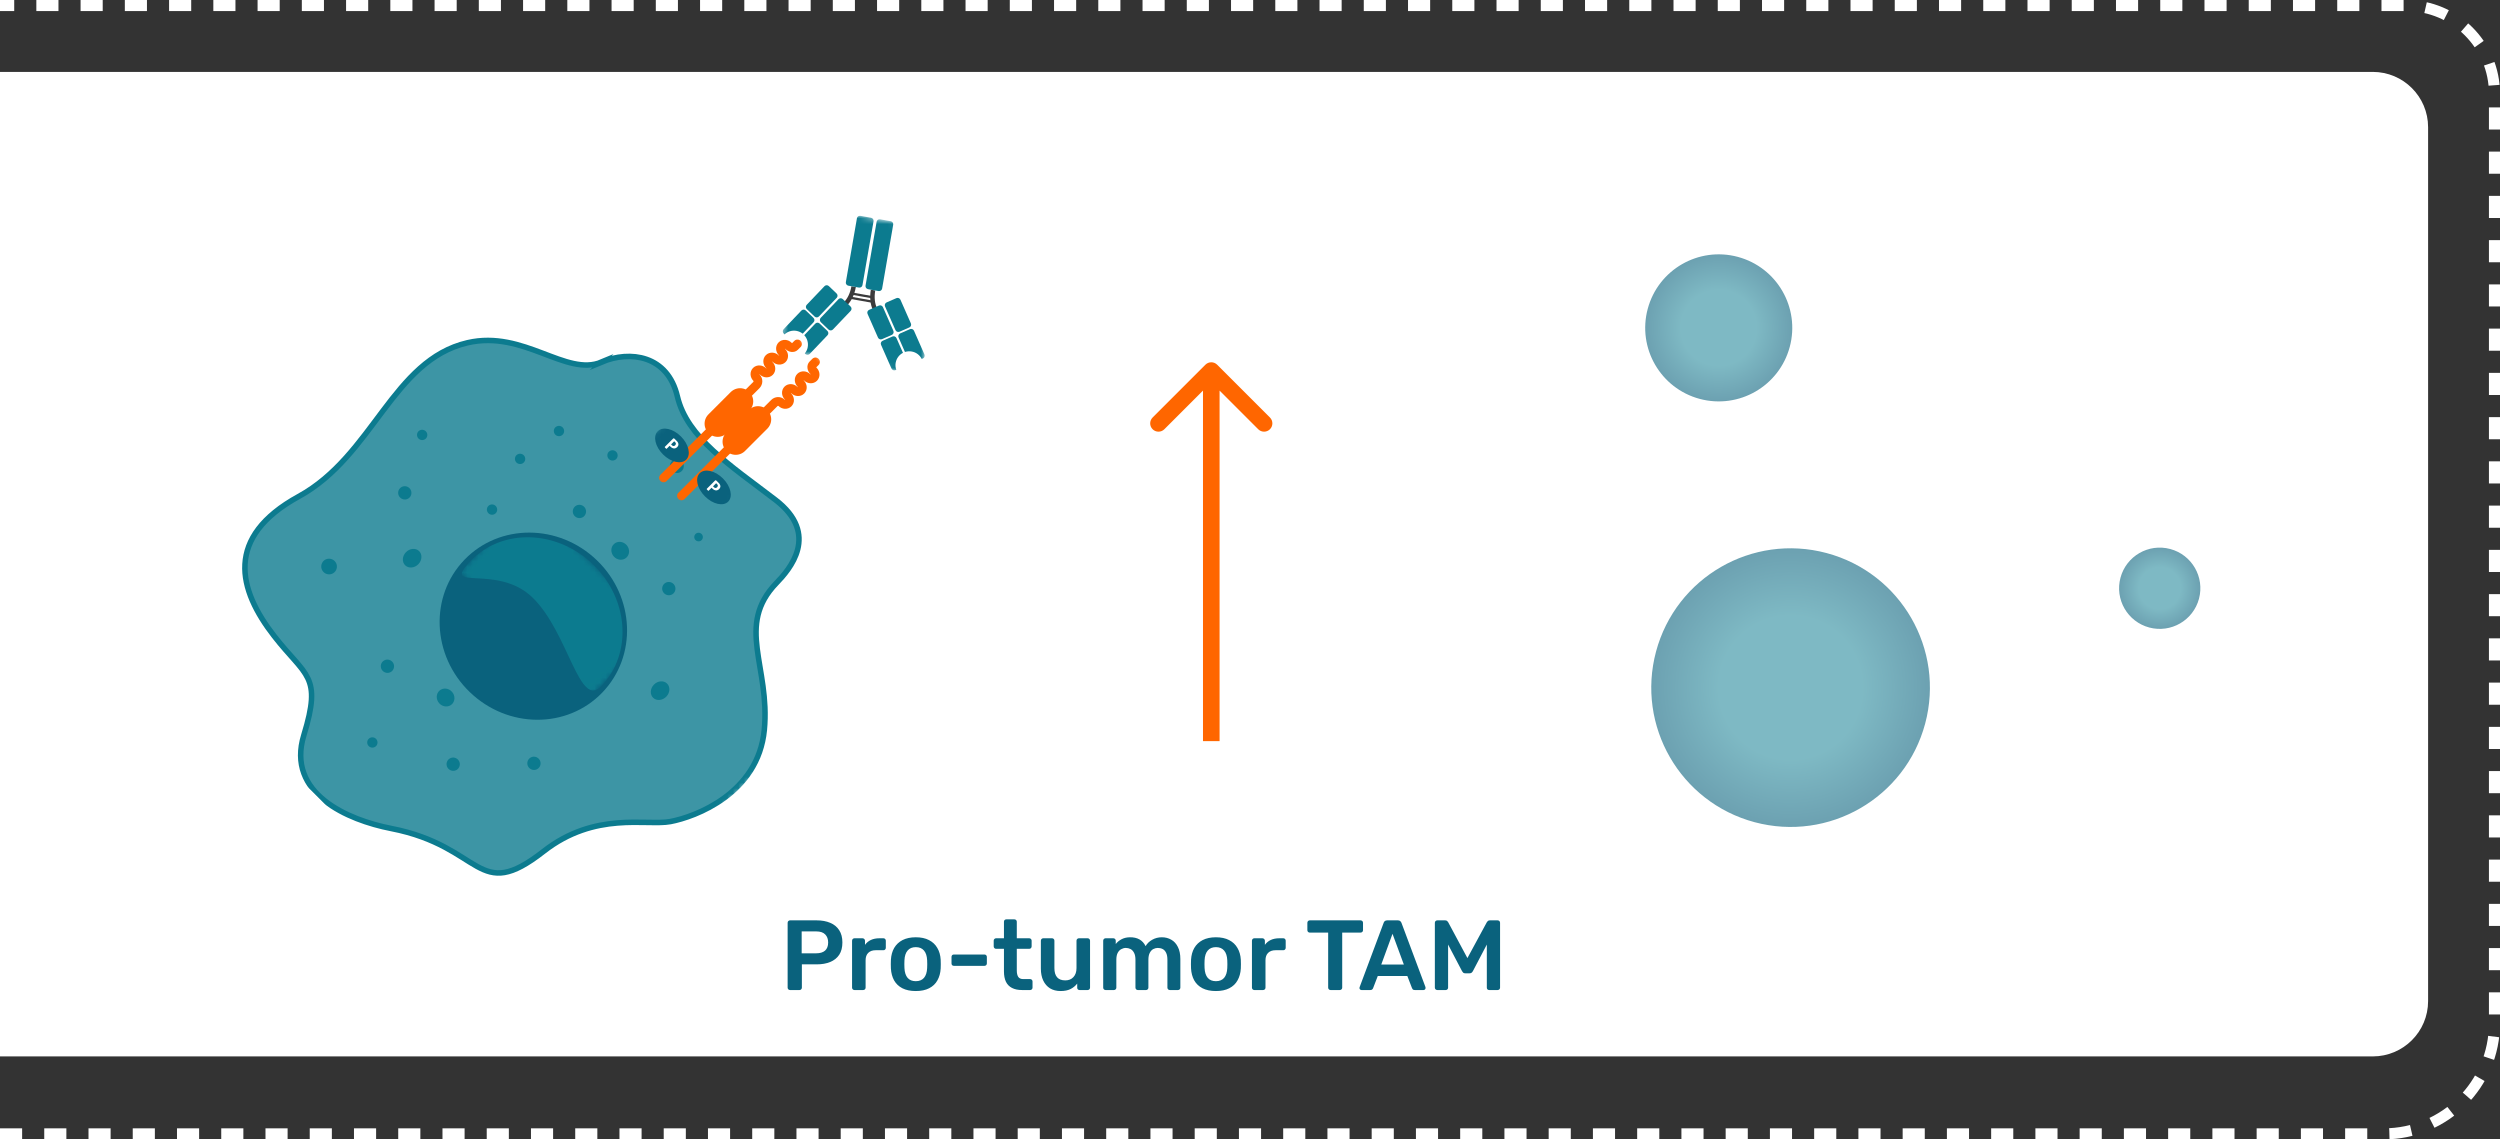 <svg width="452" height="206" viewBox="0 0 452 206" fill="none" xmlns="http://www.w3.org/2000/svg">
<rect x="0" y="0" width="452" height="206" fill="#333333" stroke="none"/>
<path d="M-9.27475e-06 205L431 205C442.046 205 451 196.046 451 185L451 16.951V16.951C451 8.141 443.859 1 435.049 1L-3.57628e-07 1" stroke="white" stroke-width="2" stroke-dasharray="4 4"/>
<path d="M0 13H429C434.523 13 439 17.477 439 23V181C439 186.523 434.523 191 429 191H0V13Z" fill="white"/>
<path d="M142.836 179C142.716 179 142.614 178.958 142.53 178.874C142.446 178.79 142.404 178.688 142.404 178.568V166.85C142.404 166.718 142.446 166.61 142.53 166.526C142.614 166.442 142.716 166.4 142.836 166.4H147.66C148.596 166.4 149.412 166.55 150.108 166.85C150.804 167.138 151.344 167.582 151.728 168.182C152.112 168.77 152.304 169.508 152.304 170.396C152.304 171.296 152.112 172.04 151.728 172.628C151.344 173.204 150.804 173.636 150.108 173.924C149.412 174.212 148.596 174.356 147.66 174.356H144.978V178.568C144.978 178.688 144.936 178.79 144.852 178.874C144.78 178.958 144.678 179 144.546 179H142.836ZM144.942 172.358H147.57C148.266 172.358 148.8 172.196 149.172 171.872C149.544 171.536 149.73 171.044 149.73 170.396C149.73 169.796 149.556 169.316 149.208 168.956C148.86 168.584 148.314 168.398 147.57 168.398H144.942V172.358ZM154.485 179C154.365 179 154.263 178.958 154.179 178.874C154.095 178.79 154.053 178.688 154.053 178.568V170.09C154.053 169.958 154.095 169.85 154.179 169.766C154.263 169.682 154.365 169.64 154.485 169.64H155.943C156.063 169.64 156.165 169.682 156.249 169.766C156.345 169.85 156.393 169.958 156.393 170.09V170.828C156.669 170.444 157.023 170.15 157.455 169.946C157.899 169.742 158.409 169.64 158.985 169.64H159.723C159.855 169.64 159.957 169.682 160.029 169.766C160.113 169.85 160.155 169.952 160.155 170.072V171.368C160.155 171.488 160.113 171.59 160.029 171.674C159.957 171.758 159.855 171.8 159.723 171.8H158.319C157.743 171.8 157.293 171.962 156.969 172.286C156.657 172.598 156.501 173.042 156.501 173.618V178.568C156.501 178.688 156.459 178.79 156.375 178.874C156.291 178.958 156.183 179 156.051 179H154.485ZM165.576 179.18C164.616 179.18 163.806 179.012 163.146 178.676C162.498 178.34 162 177.866 161.652 177.254C161.316 176.642 161.124 175.928 161.076 175.112C161.064 174.896 161.058 174.632 161.058 174.32C161.058 174.008 161.064 173.744 161.076 173.528C161.124 172.7 161.322 171.986 161.67 171.386C162.03 170.774 162.534 170.3 163.182 169.964C163.842 169.628 164.64 169.46 165.576 169.46C166.512 169.46 167.304 169.628 167.952 169.964C168.612 170.3 169.116 170.774 169.464 171.386C169.824 171.986 170.028 172.7 170.076 173.528C170.088 173.744 170.094 174.008 170.094 174.32C170.094 174.632 170.088 174.896 170.076 175.112C170.028 175.928 169.83 176.642 169.482 177.254C169.146 177.866 168.648 178.34 167.988 178.676C167.34 179.012 166.536 179.18 165.576 179.18ZM165.576 177.398C166.212 177.398 166.704 177.2 167.052 176.804C167.4 176.396 167.592 175.802 167.628 175.022C167.64 174.842 167.646 174.608 167.646 174.32C167.646 174.032 167.64 173.798 167.628 173.618C167.592 172.838 167.4 172.25 167.052 171.854C166.704 171.446 166.212 171.242 165.576 171.242C164.94 171.242 164.448 171.446 164.1 171.854C163.752 172.25 163.56 172.838 163.524 173.618C163.512 173.798 163.506 174.032 163.506 174.32C163.506 174.608 163.512 174.842 163.524 175.022C163.56 175.802 163.752 176.396 164.1 176.804C164.448 177.2 164.94 177.398 165.576 177.398ZM172.466 174.626C172.334 174.626 172.226 174.584 172.142 174.5C172.07 174.416 172.034 174.314 172.034 174.194V173.006C172.034 172.886 172.07 172.784 172.142 172.7C172.226 172.616 172.334 172.574 172.466 172.574H177.992C178.112 172.574 178.214 172.616 178.298 172.7C178.382 172.784 178.424 172.886 178.424 173.006V174.194C178.424 174.314 178.382 174.416 178.298 174.5C178.214 174.584 178.112 174.626 177.992 174.626H172.466ZM184.791 179C184.071 179 183.465 178.874 182.973 178.622C182.481 178.37 182.115 177.998 181.875 177.506C181.635 177.002 181.515 176.378 181.515 175.634V171.548H180.093C179.973 171.548 179.871 171.506 179.787 171.422C179.703 171.338 179.661 171.23 179.661 171.098V170.072C179.661 169.952 179.703 169.85 179.787 169.766C179.871 169.682 179.973 169.64 180.093 169.64H181.515V166.652C181.515 166.532 181.551 166.43 181.623 166.346C181.707 166.262 181.815 166.22 181.947 166.22H183.405C183.525 166.22 183.627 166.262 183.711 166.346C183.795 166.43 183.837 166.532 183.837 166.652V169.64H186.087C186.207 169.64 186.309 169.682 186.393 169.766C186.477 169.85 186.519 169.952 186.519 170.072V171.098C186.519 171.23 186.477 171.338 186.393 171.422C186.309 171.506 186.207 171.548 186.087 171.548H183.837V175.454C183.837 175.946 183.921 176.33 184.089 176.606C184.269 176.882 184.575 177.02 185.007 177.02H186.249C186.369 177.02 186.471 177.062 186.555 177.146C186.639 177.23 186.681 177.332 186.681 177.452V178.568C186.681 178.688 186.639 178.79 186.555 178.874C186.471 178.958 186.369 179 186.249 179H184.791ZM191.752 179.18C191.02 179.18 190.384 179.018 189.844 178.694C189.316 178.358 188.908 177.89 188.62 177.29C188.332 176.678 188.188 175.958 188.188 175.13V170.072C188.188 169.952 188.23 169.85 188.314 169.766C188.398 169.682 188.5 169.64 188.62 169.64H190.204C190.336 169.64 190.438 169.682 190.51 169.766C190.594 169.85 190.636 169.952 190.636 170.072V175.022C190.636 176.51 191.29 177.254 192.598 177.254C193.222 177.254 193.714 177.056 194.074 176.66C194.446 176.264 194.632 175.718 194.632 175.022V170.072C194.632 169.952 194.674 169.85 194.758 169.766C194.842 169.682 194.944 169.64 195.064 169.64H196.648C196.768 169.64 196.87 169.682 196.954 169.766C197.038 169.85 197.08 169.952 197.08 170.072V178.568C197.08 178.688 197.038 178.79 196.954 178.874C196.87 178.958 196.768 179 196.648 179H195.19C195.058 179 194.95 178.958 194.866 178.874C194.794 178.79 194.758 178.688 194.758 178.568V177.83C194.434 178.25 194.032 178.58 193.552 178.82C193.072 179.06 192.472 179.18 191.752 179.18ZM199.89 179C199.77 179 199.668 178.958 199.584 178.874C199.5 178.79 199.458 178.688 199.458 178.568V170.072C199.458 169.952 199.5 169.85 199.584 169.766C199.668 169.682 199.77 169.64 199.89 169.64H201.294C201.414 169.64 201.516 169.682 201.6 169.766C201.684 169.85 201.726 169.952 201.726 170.072V170.684C201.978 170.348 202.314 170.066 202.734 169.838C203.166 169.598 203.676 169.472 204.264 169.46C205.632 169.436 206.586 169.97 207.126 171.062C207.402 170.582 207.798 170.198 208.314 169.91C208.842 169.61 209.424 169.46 210.06 169.46C210.684 169.46 211.248 169.604 211.752 169.892C212.268 170.18 212.67 170.618 212.958 171.206C213.258 171.782 213.408 172.514 213.408 173.402V178.568C213.408 178.688 213.366 178.79 213.282 178.874C213.198 178.958 213.096 179 212.976 179H211.5C211.38 179 211.278 178.958 211.194 178.874C211.11 178.79 211.068 178.688 211.068 178.568V173.546C211.068 173.006 210.99 172.58 210.834 172.268C210.678 171.944 210.468 171.716 210.204 171.584C209.94 171.452 209.646 171.386 209.322 171.386C209.058 171.386 208.794 171.452 208.53 171.584C208.266 171.716 208.05 171.944 207.882 172.268C207.714 172.58 207.63 173.006 207.63 173.546V178.568C207.63 178.688 207.588 178.79 207.504 178.874C207.42 178.958 207.318 179 207.198 179H205.722C205.602 179 205.5 178.958 205.416 178.874C205.332 178.79 205.29 178.688 205.29 178.568V173.546C205.29 173.006 205.206 172.58 205.038 172.268C204.87 171.944 204.654 171.716 204.39 171.584C204.126 171.452 203.844 171.386 203.544 171.386C203.268 171.386 202.998 171.458 202.734 171.602C202.47 171.734 202.254 171.956 202.086 172.268C201.918 172.58 201.834 173.006 201.834 173.546V178.568C201.834 178.688 201.792 178.79 201.708 178.874C201.624 178.958 201.522 179 201.402 179H199.89ZM219.84 179.18C218.88 179.18 218.07 179.012 217.41 178.676C216.762 178.34 216.264 177.866 215.916 177.254C215.58 176.642 215.388 175.928 215.34 175.112C215.328 174.896 215.322 174.632 215.322 174.32C215.322 174.008 215.328 173.744 215.34 173.528C215.388 172.7 215.586 171.986 215.934 171.386C216.294 170.774 216.798 170.3 217.446 169.964C218.106 169.628 218.904 169.46 219.84 169.46C220.776 169.46 221.568 169.628 222.216 169.964C222.876 170.3 223.38 170.774 223.728 171.386C224.088 171.986 224.292 172.7 224.34 173.528C224.352 173.744 224.358 174.008 224.358 174.32C224.358 174.632 224.352 174.896 224.34 175.112C224.292 175.928 224.094 176.642 223.746 177.254C223.41 177.866 222.912 178.34 222.252 178.676C221.604 179.012 220.8 179.18 219.84 179.18ZM219.84 177.398C220.476 177.398 220.968 177.2 221.316 176.804C221.664 176.396 221.856 175.802 221.892 175.022C221.904 174.842 221.91 174.608 221.91 174.32C221.91 174.032 221.904 173.798 221.892 173.618C221.856 172.838 221.664 172.25 221.316 171.854C220.968 171.446 220.476 171.242 219.84 171.242C219.204 171.242 218.712 171.446 218.364 171.854C218.016 172.25 217.824 172.838 217.788 173.618C217.776 173.798 217.77 174.032 217.77 174.32C217.77 174.608 217.776 174.842 217.788 175.022C217.824 175.802 218.016 176.396 218.364 176.804C218.712 177.2 219.204 177.398 219.84 177.398ZM226.784 179C226.664 179 226.562 178.958 226.478 178.874C226.394 178.79 226.352 178.688 226.352 178.568V170.09C226.352 169.958 226.394 169.85 226.478 169.766C226.562 169.682 226.664 169.64 226.784 169.64H228.242C228.362 169.64 228.464 169.682 228.548 169.766C228.644 169.85 228.692 169.958 228.692 170.09V170.828C228.968 170.444 229.322 170.15 229.754 169.946C230.198 169.742 230.708 169.64 231.284 169.64H232.022C232.154 169.64 232.256 169.682 232.328 169.766C232.412 169.85 232.454 169.952 232.454 170.072V171.368C232.454 171.488 232.412 171.59 232.328 171.674C232.256 171.758 232.154 171.8 232.022 171.8H230.618C230.042 171.8 229.592 171.962 229.268 172.286C228.956 172.598 228.8 173.042 228.8 173.618V178.568C228.8 178.688 228.758 178.79 228.674 178.874C228.59 178.958 228.482 179 228.35 179H226.784ZM240.565 179C240.445 179 240.343 178.958 240.259 178.874C240.175 178.79 240.133 178.688 240.133 178.568V168.614H236.803C236.683 168.614 236.581 168.572 236.497 168.488C236.413 168.404 236.371 168.302 236.371 168.182V166.85C236.371 166.718 236.413 166.61 236.497 166.526C236.581 166.442 236.683 166.4 236.803 166.4H245.983C246.115 166.4 246.223 166.442 246.307 166.526C246.391 166.61 246.433 166.718 246.433 166.85V168.182C246.433 168.302 246.391 168.404 246.307 168.488C246.223 168.572 246.115 168.614 245.983 168.614H242.671V178.568C242.671 178.688 242.629 178.79 242.545 178.874C242.461 178.958 242.353 179 242.221 179H240.565ZM246.167 179C246.071 179 245.981 178.964 245.897 178.892C245.825 178.82 245.789 178.73 245.789 178.622C245.789 178.574 245.801 178.52 245.825 178.46L250.163 166.85C250.199 166.73 250.265 166.628 250.361 166.544C250.469 166.448 250.613 166.4 250.793 166.4H252.755C252.935 166.4 253.073 166.448 253.169 166.544C253.265 166.628 253.337 166.73 253.385 166.85L257.723 178.46C257.735 178.52 257.741 178.574 257.741 178.622C257.741 178.73 257.705 178.82 257.633 178.892C257.561 178.964 257.477 179 257.381 179H255.815C255.647 179 255.521 178.964 255.437 178.892C255.365 178.808 255.317 178.73 255.293 178.658L254.447 176.462H249.101L248.255 178.658C248.231 178.73 248.177 178.808 248.093 178.892C248.021 178.964 247.901 179 247.733 179H246.167ZM249.731 174.392H253.817L251.765 168.83L249.731 174.392ZM259.872 179C259.74 179 259.632 178.958 259.548 178.874C259.464 178.79 259.422 178.688 259.422 178.568V166.85C259.422 166.718 259.464 166.61 259.548 166.526C259.632 166.442 259.74 166.4 259.872 166.4H261.294C261.462 166.4 261.588 166.448 261.672 166.544C261.756 166.628 261.81 166.694 261.834 166.742L265.308 173.222L268.818 166.742C268.842 166.694 268.896 166.628 268.98 166.544C269.064 166.448 269.19 166.4 269.358 166.4H270.762C270.894 166.4 271.002 166.442 271.086 166.526C271.17 166.61 271.212 166.718 271.212 166.85V178.568C271.212 178.688 271.17 178.79 271.086 178.874C271.002 178.958 270.894 179 270.762 179H269.25C269.118 179 269.01 178.958 268.926 178.874C268.854 178.79 268.818 178.688 268.818 178.568V170.774L266.298 175.58C266.238 175.688 266.16 175.784 266.064 175.868C265.968 175.94 265.842 175.976 265.686 175.976H264.948C264.78 175.976 264.648 175.94 264.552 175.868C264.468 175.784 264.396 175.688 264.336 175.58L261.816 170.774V178.568C261.816 178.688 261.774 178.79 261.69 178.874C261.606 178.958 261.504 179 261.384 179H259.872Z" fill="#0A627D"/>
<path d="M220.061 65.939C219.475 65.354 218.525 65.354 217.939 65.939L208.393 75.485C207.808 76.071 207.808 77.021 208.393 77.607C208.979 78.192 209.929 78.192 210.515 77.607L219 69.121L227.485 77.607C228.071 78.192 229.021 78.192 229.607 77.607C230.192 77.021 230.192 76.071 229.607 75.485L220.061 65.939ZM220.5 134L220.5 67L217.5 67L217.5 134L220.5 134Z" fill="#FF6600"/>
<g clip-path="url(#clip0_5230_2865)">
<mask id="mask0_5230_2865" style="mask-type:luminance" maskUnits="userSpaceOnUse" x="17" y="37" width="152" height="151">
<path d="M168.122 108.632L97.326 37.836L17.959 117.203L88.755 188L168.122 108.632Z" fill="white"/>
</mask>
<g mask="url(#mask0_5230_2865)">
<path d="M108.761 65.463C102.327 68.176 94.704 59.607 84.534 61.968C70.948 65.127 67.507 82.359 54.036 89.748C40.57 97.132 43.015 106.583 49.589 115.021C55.328 122.388 58.266 122.04 54.936 132.92C51.695 143.503 62.904 148.259 70.719 149.789C87.47 153.06 86.162 163.406 98.262 153.936C107.627 146.605 116.876 149.351 121.213 148.537C125.698 147.693 137.084 143.47 138.186 131.98C139.287 120.491 132.91 113.146 140.394 105.395C142.713 102.997 148.35 96.615 140.185 90.365C132.024 84.118 124.224 79.13 122.472 71.685C120.72 64.239 113.944 63.286 108.756 65.468" fill="#3D95A5"/>
<path d="M108.761 65.463C102.327 68.176 94.704 59.607 84.534 61.968C70.948 65.127 67.507 82.359 54.036 89.748C40.57 97.132 43.015 106.583 49.589 115.021C55.328 122.388 58.266 122.04 54.936 132.92C51.695 143.503 62.904 148.259 70.719 149.789C87.47 153.06 86.162 163.406 98.262 153.936C107.627 146.605 116.876 149.351 121.213 148.537C125.698 147.693 137.084 143.47 138.186 131.98C139.287 120.491 132.91 113.146 140.394 105.395C142.713 102.997 148.35 96.615 140.185 90.365C132.024 84.118 124.224 79.13 122.472 71.685C120.72 64.239 113.944 63.286 108.756 65.468L108.761 65.463Z" stroke="#0C7B8F" stroke-miterlimit="10"/>
<path d="M108.874 125.236C102.525 131.813 91.804 131.759 84.929 125.121C78.054 118.482 77.634 107.771 83.983 101.193C90.332 94.616 101.053 94.67 107.928 101.308C114.803 107.946 115.223 118.658 108.874 125.236Z" fill="#0A627D"/>
<mask id="mask1_5230_2865" style="mask-type:luminance" maskUnits="userSpaceOnUse" x="82" y="90" width="38" height="37">
<path d="M119.197 113.634L95.847 90.283L82.822 103.308L106.172 126.659L119.197 113.634Z" fill="white"/>
</mask>
<g mask="url(#mask1_5230_2865)">
<mask id="mask2_5230_2865" style="mask-type:luminance" maskUnits="userSpaceOnUse" x="83" y="90" width="36" height="37">
<path d="M118.975 113.418L95.444 90.69L83.042 103.536L106.573 126.263L118.975 113.418Z" fill="white"/>
</mask>
<g mask="url(#mask2_5230_2865)">
<path d="M108.669 124.094C104.693 128.209 102.76 114.297 96.267 108.021C89.773 101.745 79.449 107.267 85.142 101.366C90.84 95.469 100.72 95.778 107.218 102.05C113.721 108.326 114.367 118.197 108.674 124.089" fill="#0C7B8F"/>
</g>
</g>
<path d="M75.64 102.007C74.949 102.717 73.891 102.813 73.266 102.218C72.646 101.618 72.702 100.559 73.393 99.839C74.084 99.128 75.142 99.032 75.767 99.628C76.387 100.228 76.326 101.291 75.64 102.007Z" fill="#0C7B8F"/>
<path d="M120.468 125.955C119.777 126.666 118.719 126.762 118.094 126.166C117.474 125.566 117.53 124.507 118.221 123.787C118.912 123.077 119.97 122.981 120.595 123.576C121.215 124.176 121.159 125.235 120.468 125.955Z" fill="#0C7B8F"/>
<path d="M113.294 98.553C113.905 99.242 113.883 100.256 113.241 100.828C112.6 101.401 111.585 101.304 110.975 100.614C110.364 99.925 110.386 98.911 111.028 98.339C111.669 97.767 112.684 97.864 113.294 98.553Z" fill="#0C7B8F"/>
<path d="M81.724 125.082C82.334 125.772 82.312 126.786 81.671 127.358C81.029 127.93 80.015 127.833 79.404 127.144C78.794 126.454 78.816 125.44 79.457 124.868C80.099 124.296 81.114 124.393 81.724 125.082Z" fill="#0C7B8F"/>
<path d="M73.787 90.158C73.213 90.483 72.476 90.278 72.143 89.698C71.815 89.124 72.015 88.387 72.588 88.062C73.166 87.732 73.899 87.942 74.232 88.522C74.555 89.101 74.359 89.833 73.781 90.163" fill="#0C7B8F"/>
<path d="M70.647 121.505C70.074 121.83 69.336 121.625 69.003 121.045C68.675 120.47 68.876 119.734 69.449 119.409C70.027 119.079 70.76 119.289 71.093 119.868C71.416 120.448 71.22 121.18 70.642 121.51" fill="#0C7B8F"/>
<path d="M97.138 139.056C96.565 139.381 95.827 139.177 95.494 138.597C95.166 138.022 95.367 137.285 95.94 136.96C96.518 136.631 97.251 136.84 97.584 137.42C97.907 138 97.711 138.731 97.133 139.061" fill="#0C7B8F"/>
<path d="M121.521 107.471C120.948 107.795 120.21 107.591 119.877 107.011C119.549 106.436 119.75 105.699 120.323 105.375C120.901 105.045 121.634 105.254 121.967 105.834C122.29 106.414 122.094 107.146 121.516 107.475" fill="#0C7B8F"/>
<path d="M60.864 102.812C60.654 103.568 59.878 104.007 59.12 103.792C58.363 103.577 57.92 102.799 58.131 102.043C58.337 101.291 59.117 100.848 59.875 101.063C60.632 101.278 61.075 102.056 60.864 102.812Z" fill="#0C7B8F"/>
<path d="M105.36 93.519C104.787 93.844 104.049 93.639 103.716 93.06C103.388 92.485 103.589 91.748 104.162 91.423C104.74 91.094 105.472 91.303 105.805 91.883C106.129 92.463 105.933 93.194 105.355 93.524" fill="#0C7B8F"/>
<path d="M82.534 139.215C81.962 139.54 81.224 139.335 80.891 138.755C80.563 138.18 80.763 137.444 81.337 137.119C81.914 136.789 82.647 136.999 82.98 137.578C83.303 138.158 83.108 138.89 82.53 139.22" fill="#0C7B8F"/>
<path d="M89.423 92.947C88.974 93.198 88.404 93.043 88.151 92.592C87.897 92.141 88.049 91.573 88.498 91.322C88.948 91.071 89.517 91.225 89.771 91.676C90.024 92.127 89.873 92.696 89.423 92.947Z" fill="#0C7B8F"/>
<path d="M94.493 83.778C94.044 84.029 93.474 83.874 93.221 83.423C92.967 82.972 93.119 82.404 93.569 82.153C94.018 81.902 94.588 82.057 94.841 82.507C95.095 82.958 94.943 83.527 94.493 83.778Z" fill="#0C7B8F"/>
<path d="M126.689 97.778C126.313 97.985 125.838 97.855 125.624 97.483C125.41 97.112 125.543 96.632 125.913 96.42C126.289 96.213 126.764 96.343 126.978 96.715C127.186 97.092 127.059 97.566 126.689 97.778Z" fill="#0C7B8F"/>
<path d="M122.999 85.365C122.392 85.705 121.624 85.49 121.276 84.885C120.933 84.276 121.144 83.51 121.747 83.165C122.354 82.825 123.122 83.04 123.47 83.645C123.813 84.254 123.602 85.02 122.999 85.365Z" fill="#0C7B8F"/>
<path d="M67.785 135.052C67.336 135.303 66.766 135.149 66.513 134.698C66.259 134.247 66.411 133.678 66.861 133.427C67.31 133.176 67.879 133.331 68.133 133.782C68.387 134.233 68.235 134.801 67.785 135.052Z" fill="#0C7B8F"/>
<path d="M111.203 83.151C110.754 83.402 110.184 83.247 109.931 82.796C109.677 82.345 109.829 81.777 110.279 81.526C110.728 81.275 111.297 81.43 111.551 81.88C111.805 82.331 111.653 82.9 111.203 83.151Z" fill="#0C7B8F"/>
<path d="M101.525 78.742C101.075 78.993 100.506 78.838 100.252 78.387C99.999 77.936 100.15 77.368 100.6 77.117C101.049 76.865 101.619 77.02 101.872 77.471C102.126 77.922 101.974 78.491 101.525 78.742Z" fill="#0C7B8F"/>
<path d="M76.79 79.446C76.341 79.697 75.771 79.542 75.518 79.091C75.264 78.64 75.416 78.072 75.865 77.821C76.315 77.57 76.884 77.725 77.138 78.175C77.391 78.626 77.24 79.195 76.79 79.446Z" fill="#0C7B8F"/>
</g>
<mask id="mask3_5230_2865" style="mask-type:luminance" maskUnits="userSpaceOnUse" x="114" y="56" width="40" height="40">
<path d="M153.758 69.965L140.15 56.357L114.115 82.393L127.723 96L153.758 69.965Z" fill="white"/>
</mask>
<g mask="url(#mask3_5230_2865)">
<path d="M119.963 86.406L136.738 69.631C137.113 69.256 137.136 68.658 136.779 68.301C136.422 67.943 136.401 67.399 136.716 67.083C137.032 66.768 137.581 66.794 137.934 67.146C138.286 67.498 138.84 67.529 139.156 67.214C139.472 66.898 139.445 66.349 139.088 65.992C138.731 65.634 138.71 65.09 139.025 64.774C139.341 64.459 139.89 64.485 140.243 64.837C140.595 65.189 141.149 65.221 141.465 64.905C141.781 64.589 141.754 64.04 141.397 63.683C141.04 63.325 141.019 62.781 141.334 62.465C141.65 62.15 142.199 62.176 142.552 62.528C142.904 62.88 143.419 62.951 143.69 62.68L144.183 62.186" stroke="#FF6600" stroke-width="1.59" stroke-miterlimit="10" stroke-linecap="round"/>
<path d="M123.213 89.655L139.988 72.881C140.363 72.506 140.961 72.483 141.313 72.835C141.666 73.187 142.215 73.213 142.531 72.897C142.846 72.582 142.82 72.032 142.468 71.68C142.116 71.328 142.089 70.779 142.405 70.463C142.721 70.147 143.27 70.174 143.622 70.526C143.975 70.878 144.524 70.904 144.84 70.588C145.155 70.273 145.129 69.724 144.777 69.371C144.425 69.019 144.398 68.47 144.714 68.154C145.03 67.838 145.579 67.865 145.931 68.217C146.284 68.569 146.833 68.595 147.149 68.279C147.464 67.964 147.438 67.415 147.086 67.062C146.734 66.71 146.668 66.2 146.939 65.929L147.433 65.436" stroke="#FF6600" stroke-width="1.59" stroke-miterlimit="10" stroke-linecap="round"/>
</g>
<path d="M137.053 75.816L133.017 79.852" stroke="#FF6600" stroke-width="4.76" stroke-miterlimit="10" stroke-linecap="round"/>
<path d="M133.803 72.567L129.767 76.603" stroke="#FF6600" stroke-width="4.76" stroke-miterlimit="10" stroke-linecap="round"/>
<mask id="mask4_5230_2865" style="mask-type:luminance" maskUnits="userSpaceOnUse" x="114" y="56" width="40" height="40">
<path d="M153.758 69.965L140.15 56.357L114.115 82.393L127.723 96L153.758 69.965Z" fill="white"/>
</mask>
<g mask="url(#mask4_5230_2865)">
<path d="M131.656 90.698C130.758 91.596 128.882 91.171 127.458 89.747C126.034 88.323 125.614 86.452 126.512 85.554C127.41 84.656 129.286 85.082 130.704 86.5C132.123 87.919 132.554 89.8 131.656 90.698Z" fill="#0A627D"/>
</g>
<path d="M130.037 88.408C129.943 88.502 129.845 88.571 129.746 88.61C129.642 88.654 129.543 88.674 129.434 88.663C129.325 88.653 129.226 88.623 129.117 88.573C129.013 88.519 128.899 88.434 128.79 88.325L128.651 88.186L128.123 88.714C128.123 88.714 128.109 88.729 128.089 88.729C128.069 88.729 128.059 88.729 128.044 88.714C128.029 88.699 128.005 88.694 127.985 88.674C127.965 88.654 127.935 88.625 127.901 88.59C127.866 88.555 127.841 88.531 127.821 88.511C127.801 88.491 127.786 88.466 127.781 88.451C127.776 88.436 127.771 88.421 127.771 88.412C127.771 88.402 127.776 88.387 127.786 88.377L129.276 86.887C129.316 86.847 129.355 86.828 129.395 86.828C129.434 86.828 129.474 86.848 129.509 86.883L129.901 87.275C129.94 87.314 129.98 87.354 130.015 87.389C130.049 87.423 130.084 87.478 130.124 87.537C130.164 87.597 130.193 87.666 130.218 87.74C130.243 87.815 130.253 87.894 130.249 87.968C130.244 88.042 130.224 88.121 130.19 88.195C130.156 88.27 130.106 88.339 130.037 88.408ZM129.66 88.08C129.72 88.021 129.754 87.967 129.774 87.907C129.793 87.848 129.793 87.799 129.783 87.749C129.773 87.7 129.753 87.66 129.723 87.62C129.694 87.581 129.659 87.546 129.624 87.511L129.48 87.367L128.918 87.93L129.072 88.084C129.126 88.138 129.176 88.178 129.225 88.198C129.275 88.218 129.324 88.228 129.374 88.228C129.423 88.228 129.473 88.208 129.522 88.189C129.567 88.164 129.616 88.135 129.66 88.09L129.66 88.08Z" fill="white"/>
<mask id="mask5_5230_2865" style="mask-type:luminance" maskUnits="userSpaceOnUse" x="114" y="56" width="40" height="40">
<path d="M153.758 69.965L140.15 56.357L114.115 82.393L127.723 96L153.758 69.965Z" fill="white"/>
</mask>
<g mask="url(#mask5_5230_2865)">
<path d="M124.066 83.107C123.168 84.005 121.292 83.58 119.868 82.156C118.444 80.732 118.024 78.861 118.922 77.963C119.82 77.065 121.696 77.491 123.115 78.91C124.533 80.328 124.964 82.21 124.066 83.107Z" fill="#0A627D"/>
</g>
<path d="M122.452 80.823C122.359 80.917 122.26 80.986 122.161 81.025C122.057 81.069 121.958 81.089 121.849 81.079C121.741 81.068 121.641 81.038 121.533 80.989C121.428 80.934 121.314 80.85 121.205 80.74L121.066 80.601L120.539 81.129C120.539 81.129 120.524 81.144 120.504 81.144C120.484 81.144 120.474 81.144 120.459 81.129C120.444 81.114 120.42 81.109 120.4 81.089C120.38 81.07 120.35 81.04 120.316 81.005C120.281 80.97 120.256 80.945 120.236 80.926C120.216 80.906 120.201 80.881 120.196 80.866C120.191 80.851 120.186 80.837 120.186 80.827C120.186 80.817 120.191 80.802 120.201 80.792L121.691 79.302C121.731 79.263 121.77 79.243 121.81 79.243C121.849 79.243 121.889 79.263 121.924 79.298L122.316 79.69C122.355 79.729 122.395 79.769 122.43 79.804C122.464 79.838 122.499 79.893 122.539 79.952C122.579 80.012 122.609 80.081 122.633 80.156C122.658 80.23 122.669 80.309 122.664 80.383C122.659 80.457 122.639 80.537 122.605 80.611C122.571 80.685 122.521 80.754 122.452 80.823ZM122.075 80.495C122.135 80.436 122.169 80.382 122.189 80.323C122.208 80.263 122.208 80.214 122.198 80.164C122.188 80.115 122.168 80.075 122.138 80.035C122.109 79.996 122.074 79.961 122.039 79.926L121.895 79.782L121.333 80.345L121.487 80.499C121.541 80.553 121.591 80.593 121.64 80.613C121.69 80.633 121.739 80.643 121.789 80.643C121.838 80.643 121.888 80.624 121.937 80.604C121.982 80.579 122.031 80.55 122.075 80.505L122.075 80.495Z" fill="white"/>
<mask id="mask6_5230_2865" style="mask-type:luminance" maskUnits="userSpaceOnUse" x="140" y="37" width="32" height="31">
<path d="M171.177 41.816L145.374 37.198L140.837 63.32L166.64 67.938L171.177 41.816Z" fill="white"/>
</mask>
<g mask="url(#mask6_5230_2865)">
<path d="M152.856 54.932C153.547 54.261 154.113 53.15 154.337 51.824" stroke="#3B3B3C" stroke-width="0.81" stroke-miterlimit="10"/>
<path d="M158.192 55.886C157.769 55.02 157.612 53.777 157.846 52.452" stroke="#3B3B3C" stroke-width="0.81" stroke-miterlimit="10"/>
</g>
<path d="M153.669 53.821L157.797 54.555" stroke="#3B3B3C" stroke-width="0.41" stroke-miterlimit="10"/>
<path d="M154.004 53.08L157.736 53.743" stroke="#3B3B3C" stroke-width="0.41" stroke-miterlimit="10"/>
<mask id="mask7_5230_2865" style="mask-type:luminance" maskUnits="userSpaceOnUse" x="140" y="37" width="32" height="31">
<path d="M171.177 41.816L145.374 37.198L140.837 63.32L166.64 67.938L171.177 41.816Z" fill="white"/>
</mask>
<g mask="url(#mask7_5230_2865)">
<path d="M141.685 60.309L141.839 60.463C142.401 59.94 143.182 59.675 143.999 59.821C144.424 59.901 144.806 60.075 145.128 60.328L147.096 58.261C147.308 58.039 147.298 57.682 147.079 57.474L145.676 56.13C145.452 55.916 145.101 55.93 144.894 56.147L141.678 59.522C141.466 59.744 141.481 60.096 141.7 60.304" fill="#0C7B8F"/>
<path d="M149.85 51.721L151.256 53.063C151.479 53.276 151.484 53.627 151.277 53.845L148.06 57.218C147.848 57.44 147.497 57.442 147.279 57.234L145.873 55.892C145.649 55.679 145.645 55.328 145.852 55.111L149.069 51.738C149.281 51.516 149.632 51.513 149.85 51.721Z" fill="#0C7B8F"/>
<path d="M152.38 54.078L153.786 55.419C154.01 55.633 154.014 55.984 153.807 56.201L150.59 59.574C150.378 59.796 150.027 59.798 149.809 59.59L148.403 58.249C148.18 58.035 148.175 57.684 148.382 57.467L151.599 54.094C151.811 53.872 152.162 53.87 152.38 54.078Z" fill="#0C7B8F"/>
<path d="M146.045 62.735C145.967 63.18 145.78 63.575 145.504 63.901L145.613 64.01C145.841 64.218 146.187 64.21 146.4 63.987L149.616 60.612C149.828 60.39 149.812 60.039 149.594 59.831L148.185 58.491C147.962 58.278 147.611 58.291 147.404 58.509L145.411 60.601C145.922 61.161 146.181 61.934 146.04 62.74" fill="#0C7B8F"/>
<path d="M166.849 64.811L166.652 64.899C166.303 64.216 165.654 63.694 164.842 63.554C164.416 63.474 163.996 63.517 163.615 63.639L162.461 61.014C162.336 60.732 162.464 60.406 162.745 60.283L164.519 59.511C164.801 59.388 165.128 59.518 165.252 59.8L167.139 64.085C167.264 64.367 167.136 64.693 166.854 64.816" fill="#0C7B8F"/>
<path d="M160.299 54.676L162.072 53.903C162.353 53.78 162.679 53.914 162.8 54.19L164.688 58.476C164.812 58.758 164.681 59.083 164.405 59.203L162.632 59.976C162.351 60.099 162.025 59.965 161.903 59.689L160.016 55.403C159.892 55.121 160.023 54.796 160.299 54.676Z" fill="#0C7B8F"/>
<path d="M157.136 56.021L158.909 55.248C159.19 55.125 159.516 55.258 159.637 55.534L161.525 59.82C161.649 60.103 161.517 60.428 161.242 60.548L159.469 61.321C159.188 61.443 158.862 61.31 158.74 61.034L156.853 56.748C156.729 56.466 156.86 56.141 157.136 56.021Z" fill="#0C7B8F"/>
<path d="M161.938 65.584C161.86 66.029 161.906 66.47 162.051 66.861L161.912 66.92C161.631 67.043 161.304 66.913 161.179 66.631L159.293 62.346C159.168 62.064 159.296 61.738 159.577 61.615L161.351 60.843C161.633 60.72 161.96 60.85 162.084 61.132L163.254 63.792C162.587 64.141 162.08 64.778 161.943 65.579" fill="#0C7B8F"/>
<path d="M157.936 40.01C157.989 39.709 157.781 39.421 157.479 39.366L155.568 39.024C155.266 38.969 154.975 39.171 154.931 39.473L152.929 51.009C152.876 51.311 153.084 51.598 153.386 51.654L155.297 51.995C155.599 52.05 155.885 51.843 155.934 51.547L157.936 40.01Z" fill="#0C7B8F"/>
<path d="M161.04 39.992L159.131 39.65C158.83 39.596 158.544 39.796 158.492 40.097L156.489 51.64C156.437 51.94 156.638 52.227 156.939 52.281L158.849 52.623C159.15 52.676 159.436 52.476 159.488 52.176L161.49 40.633C161.542 40.333 161.341 40.045 161.04 39.992Z" fill="#0C7B8F"/>
</g>
</g>
<circle cx="310.748" cy="59.28" r="13.292" transform="rotate(-165 310.748 59.28)" fill="url(#paint0_radial_5230_2865)" fill-opacity="0.6"/>
<circle cx="390.479" cy="106.356" r="7.346" transform="rotate(-165 390.479 106.356)" fill="url(#paint1_radial_5230_2865)" fill-opacity="0.6"/>
<circle cx="323.739" cy="124.323" r="25.185" transform="rotate(-165 323.739 124.323)" fill="url(#paint2_radial_5230_2865)" fill-opacity="0.6"/>
<defs>
<radialGradient id="paint0_radial_5230_2865" cx="0" cy="0" r="1" gradientUnits="userSpaceOnUse" gradientTransform="translate(310.748 59.28) rotate(90) scale(13.292)">
<stop offset="0.52" stop-color="#288A9C"/>
<stop offset="1" stop-color="#0A627D"/>
</radialGradient>
<radialGradient id="paint1_radial_5230_2865" cx="0" cy="0" r="1" gradientUnits="userSpaceOnUse" gradientTransform="translate(390.479 106.356) rotate(90) scale(7.346)">
<stop offset="0.52" stop-color="#288A9C"/>
<stop offset="1" stop-color="#0A627D"/>
</radialGradient>
<radialGradient id="paint2_radial_5230_2865" cx="0" cy="0" r="1" gradientUnits="userSpaceOnUse" gradientTransform="translate(323.739 124.323) rotate(90) scale(25.185)">
<stop offset="0.52" stop-color="#288A9C"/>
<stop offset="1" stop-color="#0A627D"/>
</radialGradient>
<clipPath id="clip0_5230_2865">
<rect width="132" height="153" fill="white" transform="translate(132.425 2.737) rotate(45)"/>
</clipPath>
</defs>
</svg>
